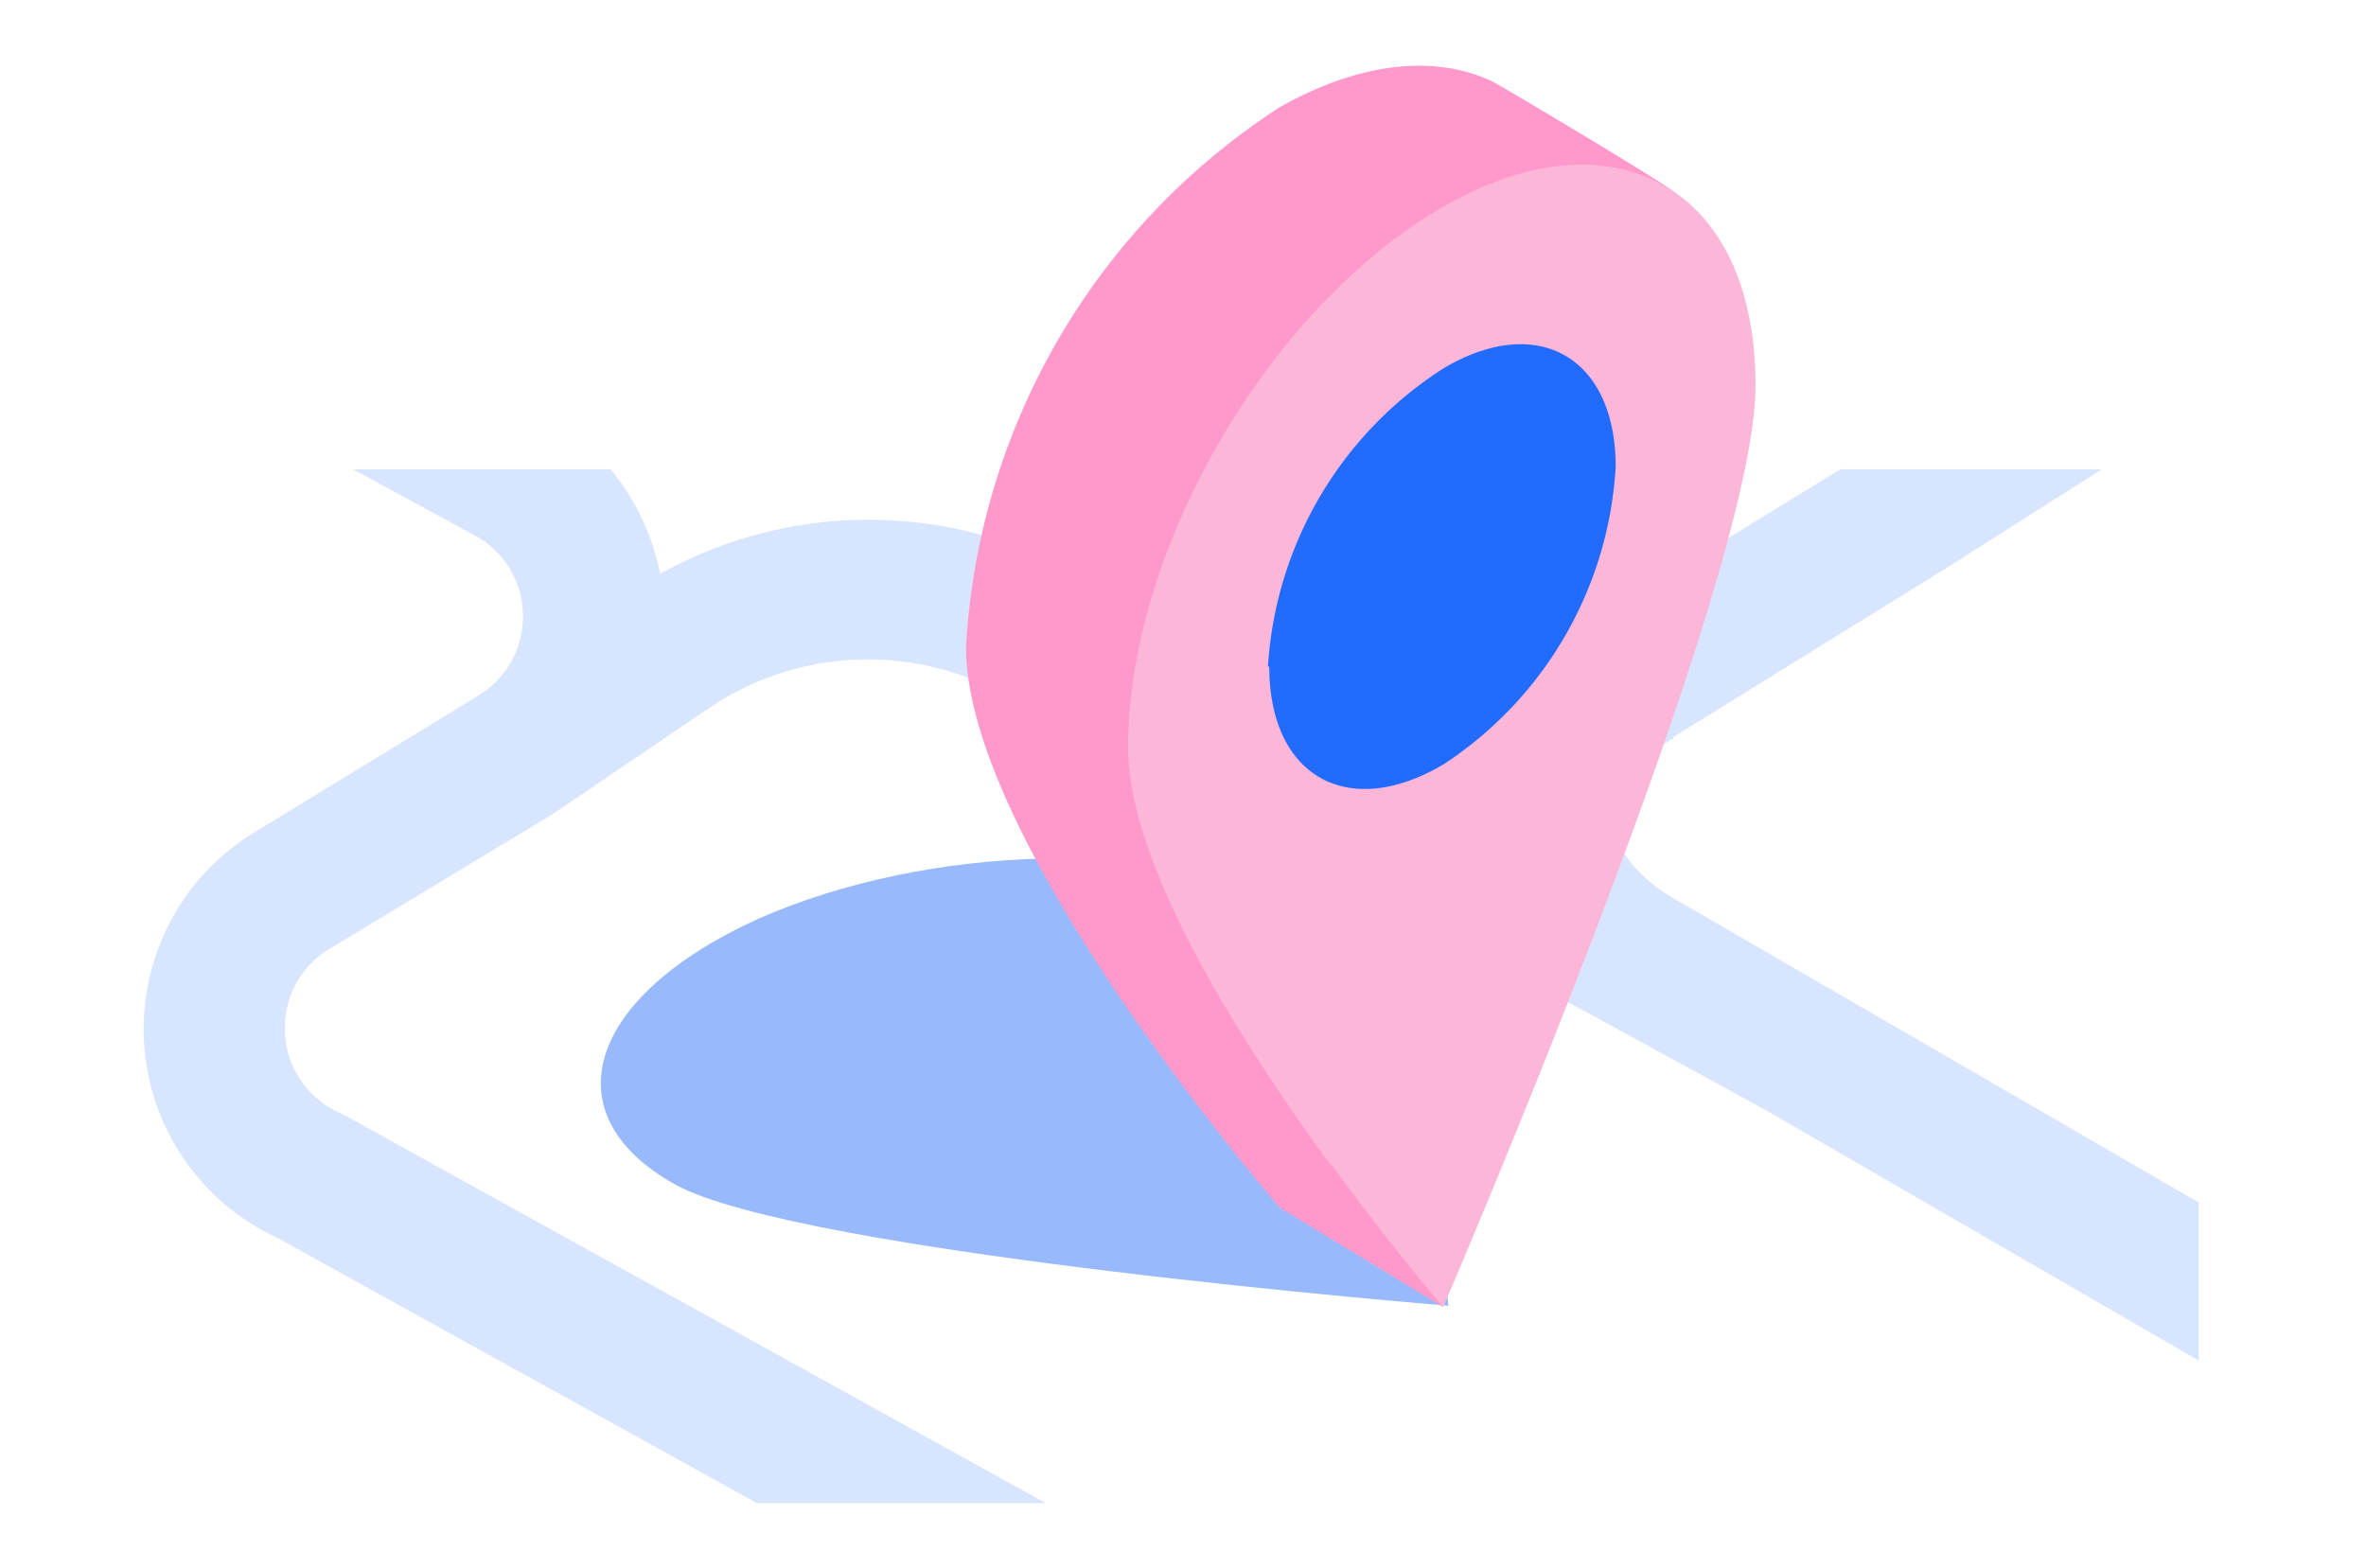 <svg width="181" height="120" fill="none" xmlns="http://www.w3.org/2000/svg"><path d="M128 56.4l21-13 11.8-7.5h-20l-18.6 11.4a19.3 19.3 0 00-9.5 13.3L82.2 43.8a32.8 32.8 0 00-31.7.1c-.6-3-1.9-5.7-3.8-8H27l9.2 5a7 7 0 013.8 6 7 7 0 01-2.8 5.9l-.9.6-16.7 10.2a17.6 17.6 0 00.6 30.6l1 .5L57.9 115H80L26.5 85.4l-1-.5a7 7 0 01-3.7-6 7 7 0 013.4-6.3l16.9-10.2 1.5-1 10.6-7.2c6.8-4.6 15.5-5 22.8-1L135.2 85l33 19.1V92l-39.7-23c-1.9-1-5-3.4-5.1-6.2 0-2.1 1.7-4.6 4.6-6.3z" fill="#D8E5FF"/><path d="M51.6 90.6C42 85.2 45 76.2 58 70.3c13.1-5.8 31.5-6.2 41-.9M99 69.4c9.6 5.3 11.8 30.5 11.8 30.5s-49.7-4-59.2-9.3" fill="#98BAFC"/><path d="M126.2 24.4c0-6.3 5-6.9 1.9-9.7-.8-.7-13-8-14-8.5-4.3-2-10-1.5-16.2 2a52.7 52.7 0 00-24 41.3c0 15.2 24 42.9 24 42.9l12.5 7.6V85.9l-3.5-2c7-17 19.3-48.6 19.3-59.5z" fill="#FF99CB"/><path d="M86.5 57.2c0 15.1 23.9 42.8 23.9 42.8s23.9-55.3 23.9-70.5c0-15.1-10.7-21.2-24-13.6C97.3 23.5 86.6 42 86.6 57.2z" fill="#FCB6D8"/><path d="M89 57.3A51.3 51.3 0 01113.4 17c6.3-3.5 14.7-3.4 19.2 3.6-3.5-8.3-12.2-10.6-22.3-4.7-13.2 7.6-24 26.1-24 41.3 0 8.6 7.9 21.4 14.6 30.7 5 7-12-16.7-12-30.6z" fill="#FCB6D8"/><path d="M97.1 51c0 8.4 6 11.8 13.3 7.5a29.2 29.2 0 0013.2-22.8c0-8.4-6-11.8-13.2-7.5A29.2 29.2 0 0097 51z" fill="#216BFF"/></svg>
